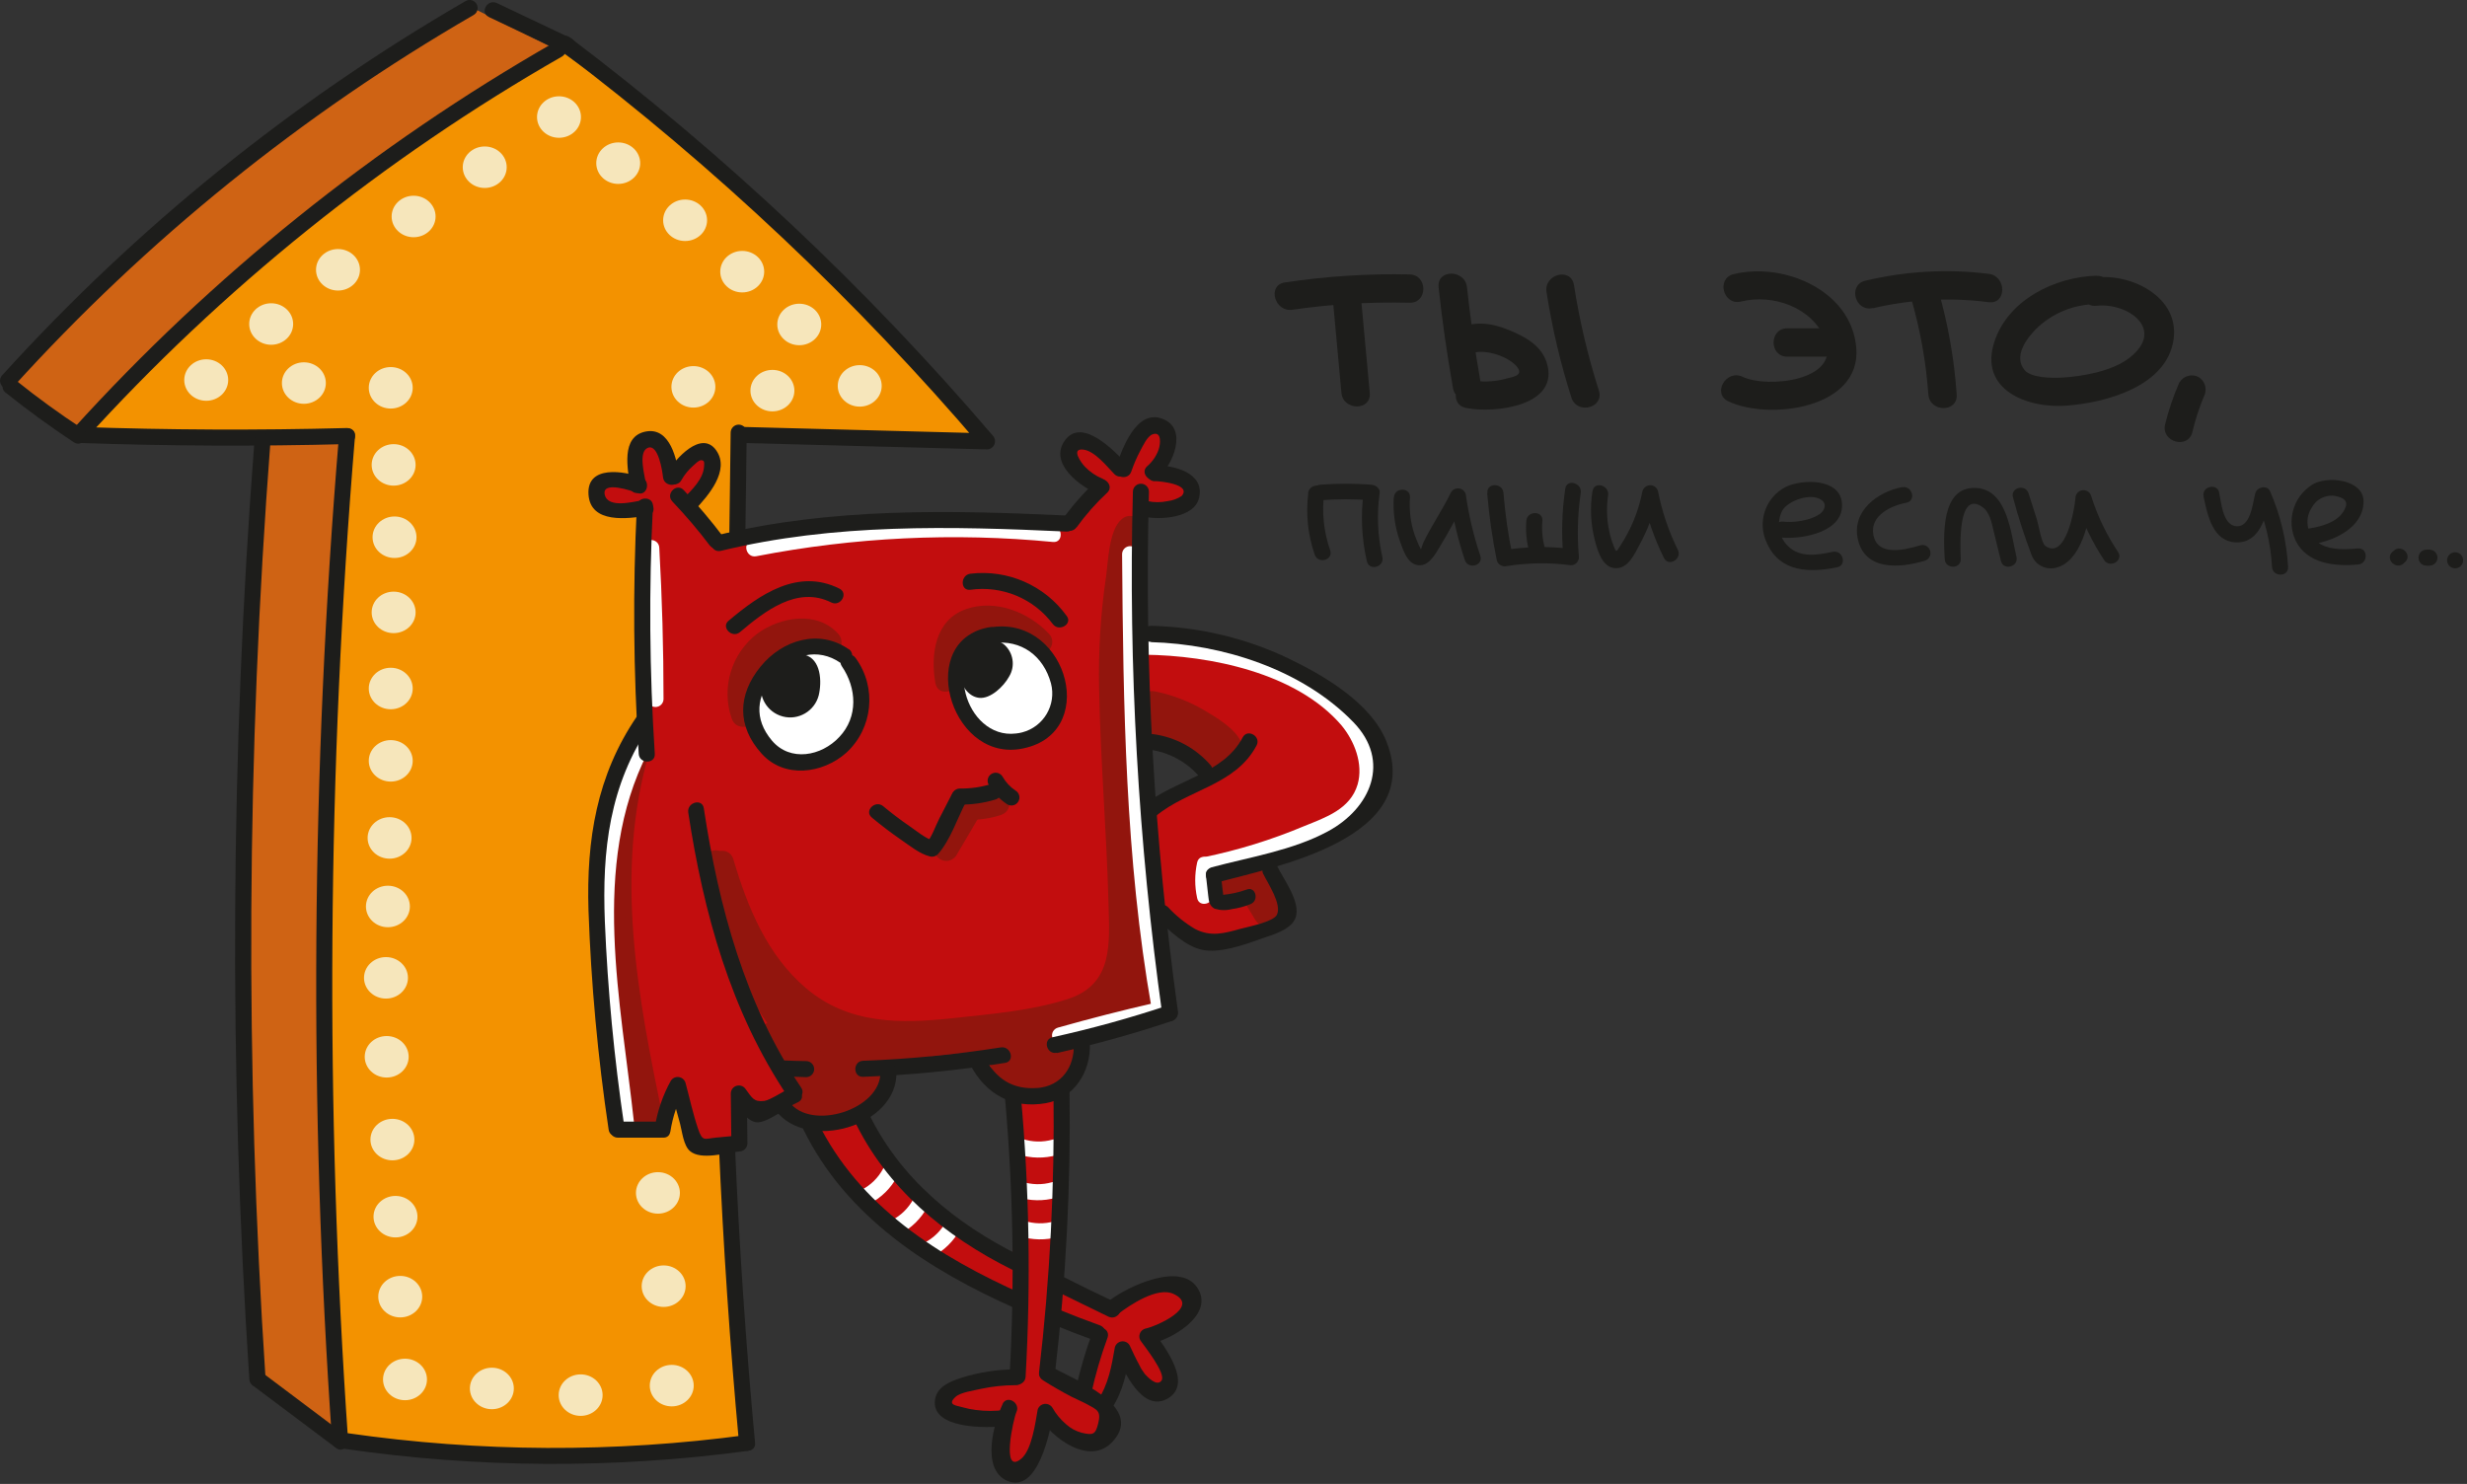 <?xml version="1.0" encoding="UTF-8"?> <svg xmlns="http://www.w3.org/2000/svg" width="384" height="231" viewBox="0 0 384 231" fill="none"><rect x="0" y="0" width="384" height="231" fill="#333333" stroke="none"/><g clip-path="url(#clip0_3061_287)"><path d="M53.15 223.59C51.4 194.93 50.64 164.13 51.38 131.44C51.88 109.34 53.02 88.18 54.64 68.03L13.45 67.7C34.52 43.72 59.58 23.57 87.53 8.14C100.51 17.28 112.88 27.28 124.53 38.07C134.78 47.56 144.47 57.66 153.53 68.29L115.67 67.7C115.48 72.93 115.28 78.17 115.08 83.4C112.65 115.54 112.16 147.79 113.6 179.99C114.29 195.5 115.41 210.42 116.86 224.73C95.69 227.56 74.21 227.16 53.15 223.55V223.59Z" fill="#F39200"></path><path d="M87.53 8.18C59.4 23.32 34.29 43.49 13.45 67.7L1.53 58.99C22.32 36.21 46.38 16.64 72.93 0.92L87.53 8.18Z" fill="#CF6314"></path><path d="M53.15 223.59L40.04 214C38.27 188.58 37.4 161 37.97 131.63C38.4 109.31 39.62 88.13 41.38 68.22L54.64 68.03C51.75 95.27 50.24 122.64 50.12 150.03C50 176.4 51.19 201.02 53.15 223.59Z" fill="#CF6314"></path><path d="M32.1 62.39C33.989 62.39 35.52 60.944 35.52 59.16C35.52 57.376 33.989 55.93 32.1 55.93C30.211 55.93 28.68 57.376 28.68 59.16C28.68 60.944 30.211 62.39 32.1 62.39Z" fill="#F6E6BB"></path><path d="M42.21 53.67C44.099 53.67 45.63 52.224 45.63 50.44C45.63 48.656 44.099 47.21 42.21 47.21C40.321 47.21 38.79 48.656 38.79 50.44C38.79 52.224 40.321 53.67 42.21 53.67Z" fill="#F6E6BB"></path><path d="M52.61 45.23C54.499 45.23 56.03 43.784 56.03 42C56.03 40.216 54.499 38.77 52.61 38.77C50.721 38.77 49.19 40.216 49.19 42C49.19 43.784 50.721 45.23 52.61 45.23Z" fill="#F6E6BB"></path><path d="M64.38 36.93C66.269 36.93 67.8 35.484 67.8 33.7C67.8 31.916 66.269 30.47 64.38 30.47C62.491 30.47 60.96 31.916 60.96 33.7C60.96 35.484 62.491 36.93 64.38 36.93Z" fill="#F6E6BB"></path><path d="M47.3 62.86C49.189 62.86 50.72 61.414 50.72 59.63C50.72 57.846 49.189 56.4 47.3 56.4C45.411 56.4 43.88 57.846 43.88 59.63C43.88 61.414 45.411 62.86 47.3 62.86Z" fill="#F6E6BB"></path><path d="M60.82 63.6C62.709 63.6 64.24 62.154 64.24 60.37C64.24 58.586 62.709 57.14 60.82 57.14C58.931 57.14 57.4 58.586 57.4 60.37C57.4 62.154 58.931 63.6 60.82 63.6Z" fill="#F6E6BB"></path><path d="M61.27 75.6C63.159 75.6 64.69 74.154 64.69 72.37C64.69 70.586 63.159 69.14 61.27 69.14C59.381 69.14 57.85 70.586 57.85 72.37C57.85 74.154 59.381 75.6 61.27 75.6Z" fill="#F6E6BB"></path><path d="M61.41 86.86C63.299 86.86 64.83 85.414 64.83 83.63C64.83 81.846 63.299 80.4 61.41 80.4C59.521 80.4 57.99 81.846 57.99 83.63C57.99 85.414 59.521 86.86 61.41 86.86Z" fill="#F6E6BB"></path><path d="M61.27 98.56C63.159 98.56 64.69 97.114 64.69 95.33C64.69 93.546 63.159 92.1 61.27 92.1C59.381 92.1 57.85 93.546 57.85 95.33C57.85 97.114 59.381 98.56 61.27 98.56Z" fill="#F6E6BB"></path><path d="M60.82 110.41C62.709 110.41 64.24 108.964 64.24 107.18C64.24 105.396 62.709 103.95 60.82 103.95C58.931 103.95 57.4 105.396 57.4 107.18C57.4 108.964 58.931 110.41 60.82 110.41Z" fill="#F6E6BB"></path><path d="M60.64 133.67C62.529 133.67 64.06 132.224 64.06 130.44C64.06 128.656 62.529 127.21 60.64 127.21C58.751 127.21 57.22 128.656 57.22 130.44C57.22 132.224 58.751 133.67 60.64 133.67Z" fill="#F6E6BB"></path><path d="M60.38 144.34C62.269 144.34 63.8 142.894 63.8 141.11C63.8 139.326 62.269 137.88 60.38 137.88C58.491 137.88 56.96 139.326 56.96 141.11C56.96 142.894 58.491 144.34 60.38 144.34Z" fill="#F6E6BB"></path><path d="M60.08 155.45C61.969 155.45 63.5 154.004 63.5 152.22C63.5 150.436 61.969 148.99 60.08 148.99C58.191 148.99 56.66 150.436 56.66 152.22C56.66 154.004 58.191 155.45 60.08 155.45Z" fill="#F6E6BB"></path><path d="M60.19 167.74C62.079 167.74 63.61 166.294 63.61 164.51C63.61 162.726 62.079 161.28 60.19 161.28C58.301 161.28 56.77 162.726 56.77 164.51C56.77 166.294 58.301 167.74 60.19 167.74Z" fill="#F6E6BB"></path><path d="M61.08 180.63C62.969 180.63 64.5 179.184 64.5 177.4C64.5 175.616 62.969 174.17 61.08 174.17C59.191 174.17 57.66 175.616 57.66 177.4C57.66 179.184 59.191 180.63 61.08 180.63Z" fill="#F6E6BB"></path><path d="M61.56 192.63C63.449 192.63 64.98 191.184 64.98 189.4C64.98 187.616 63.449 186.17 61.56 186.17C59.671 186.17 58.14 187.616 58.14 189.4C58.14 191.184 59.671 192.63 61.56 192.63Z" fill="#F6E6BB"></path><path d="M62.3 205.08C64.189 205.08 65.72 203.634 65.72 201.85C65.72 200.066 64.189 198.62 62.3 198.62C60.411 198.62 58.88 200.066 58.88 201.85C58.88 203.634 60.411 205.08 62.3 205.08Z" fill="#F6E6BB"></path><path d="M63.04 217.97C64.929 217.97 66.46 216.524 66.46 214.74C66.46 212.956 64.929 211.51 63.04 211.51C61.151 211.51 59.62 212.956 59.62 214.74C59.62 216.524 61.151 217.97 63.04 217.97Z" fill="#F6E6BB"></path><path d="M76.56 219.37C78.449 219.37 79.98 217.924 79.98 216.14C79.98 214.356 78.449 212.91 76.56 212.91C74.671 212.91 73.14 214.356 73.14 216.14C73.14 217.924 74.671 219.37 76.56 219.37Z" fill="#F6E6BB"></path><path d="M90.38 220.41C92.269 220.41 93.8 218.964 93.8 217.18C93.8 215.396 92.269 213.95 90.38 213.95C88.491 213.95 86.96 215.396 86.96 217.18C86.96 218.964 88.491 220.41 90.38 220.41Z" fill="#F6E6BB"></path><path d="M104.56 218.93C106.449 218.93 107.98 217.484 107.98 215.7C107.98 213.916 106.449 212.47 104.56 212.47C102.671 212.47 101.14 213.916 101.14 215.7C101.14 217.484 102.671 218.93 104.56 218.93Z" fill="#F6E6BB"></path><path d="M103.3 203.45C105.189 203.45 106.72 202.004 106.72 200.22C106.72 198.436 105.189 196.99 103.3 196.99C101.411 196.99 99.88 198.436 99.88 200.22C99.88 202.004 101.411 203.45 103.3 203.45Z" fill="#F6E6BB"></path><path d="M102.41 188.93C104.299 188.93 105.83 187.484 105.83 185.7C105.83 183.916 104.299 182.47 102.41 182.47C100.521 182.47 98.99 183.916 98.99 185.7C98.99 187.484 100.521 188.93 102.41 188.93Z" fill="#F6E6BB"></path><path d="M60.82 121.67C62.709 121.67 64.24 120.224 64.24 118.44C64.24 116.656 62.709 115.21 60.82 115.21C58.931 115.21 57.4 116.656 57.4 118.44C57.4 120.224 58.931 121.67 60.82 121.67Z" fill="#F6E6BB"></path><path d="M120.23 64.04C122.119 64.04 123.65 62.594 123.65 60.81C123.65 59.026 122.119 57.58 120.23 57.58C118.341 57.58 116.81 59.026 116.81 60.81C116.81 62.594 118.341 64.04 120.23 64.04Z" fill="#F6E6BB"></path><path d="M107.93 63.45C109.819 63.45 111.35 62.004 111.35 60.22C111.35 58.436 109.819 56.99 107.93 56.99C106.041 56.99 104.51 58.436 104.51 60.22C104.51 62.004 106.041 63.45 107.93 63.45Z" fill="#F6E6BB"></path><path d="M115.53 45.52C117.419 45.52 118.95 44.074 118.95 42.29C118.95 40.506 117.419 39.06 115.53 39.06C113.641 39.06 112.11 40.506 112.11 42.29C112.11 44.074 113.641 45.52 115.53 45.52Z" fill="#F6E6BB"></path><path d="M124.41 53.74C126.299 53.74 127.83 52.294 127.83 50.51C127.83 48.726 126.299 47.28 124.41 47.28C122.521 47.28 120.99 48.726 120.99 50.51C120.99 52.294 122.521 53.74 124.41 53.74Z" fill="#F6E6BB"></path><path d="M133.82 63.3C135.709 63.3 137.24 61.854 137.24 60.07C137.24 58.286 135.709 56.84 133.82 56.84C131.931 56.84 130.4 58.286 130.4 60.07C130.4 61.854 131.931 63.3 133.82 63.3Z" fill="#F6E6BB"></path><path d="M75.45 29.26C77.339 29.26 78.87 27.814 78.87 26.03C78.87 24.246 77.339 22.8 75.45 22.8C73.561 22.8 72.03 24.246 72.03 26.03C72.03 27.814 73.561 29.26 75.45 29.26Z" fill="#F6E6BB"></path><path d="M106.64 37.52C108.529 37.52 110.06 36.074 110.06 34.29C110.06 32.506 108.529 31.06 106.64 31.06C104.751 31.06 103.22 32.506 103.22 34.29C103.22 36.074 104.751 37.52 106.64 37.52Z" fill="#F6E6BB"></path><path d="M87.01 21.45C88.899 21.45 90.43 20.004 90.43 18.22C90.43 16.436 88.899 14.99 87.01 14.99C85.121 14.99 83.59 16.436 83.59 18.22C83.59 20.004 85.121 21.45 87.01 21.45Z" fill="#F6E6BB"></path><path d="M96.23 28.63C98.119 28.63 99.65 27.184 99.65 25.4C99.65 23.616 98.119 22.17 96.23 22.17C94.341 22.17 92.81 23.616 92.81 25.4C92.81 27.184 94.341 28.63 96.23 28.63Z" fill="#F6E6BB"></path><path d="M212.98 113.93C211.59 111.29 209.36 109.18 206.65 107.93C201.14 103.72 194.7 100.9 187.87 99.7C184.39 99.11 180.84 98.96 177.32 99.25L177.43 79.14C179.08 79.44 180.78 79.31 182.37 78.75C183.37 78.41 184.94 77.83 185.04 76.81C185.14 75.79 183.52 74.81 182.87 74.42C181.77 73.8 180.52 73.47 179.26 73.47C179.44 73.29 182.1 70.58 181.32 68.2C181.14 67.52 180.7 66.93 180.09 66.58C179.52 66.36 178.89 66.36 178.32 66.58C175.77 67.29 174.54 72.72 174.48 72.97C173.06 71.54 171.43 70.34 169.65 69.41C167.25 68.17 166.65 68.53 166.54 68.63C165.65 69.31 166.42 71.63 166.48 71.75C167.24 73.57 168.71 75.01 170.54 75.75L165.54 81.63C153.56 80.65 141.51 80.69 129.54 81.75C123.11 82.31 117.06 83.14 111.43 84.13L107.04 77.86C107.64 77.42 110.34 75.39 110.26 72.8C110.33 72.05 110.04 71.31 109.48 70.8C108.92 70.53 108.28 70.51 107.71 70.75C106.18 71.33 104.95 72.51 104.32 74.02C104.26 72.4 103.75 70.83 102.87 69.47C102.43 68.8 102.01 68.18 101.32 68.08C100.18 67.9 99.05 69.23 98.59 70.19C97.47 72.53 99.13 75.12 99.32 75.41C97.07 73.68 94.53 73.67 93.43 74.86C92.81 75.58 92.6 76.56 92.87 77.47C93.46 79.41 96.15 79.71 96.54 79.75C98 79.84 99.43 79.36 100.54 78.41C100.37 89.74 100.2 101.1 100.02 112.49C98.73 114.2 97.62 116.04 96.69 117.97C95.75 119.9 94.38 123.25 93.43 129.97C92.69 135.21 92.71 138.97 92.76 145.67C92.65 150.2 92.87 154.73 93.43 159.23C94.07 163.73 94.63 164.37 94.54 167.3C94.45 169.22 94.65 171.14 95.13 173C95.25 173.91 95.64 174.76 96.24 175.45C97.95 177.04 101.57 176.57 102.84 174.86C103.2 174.1 103.5 173.3 103.72 172.49C104.44 170.59 104.81 169.65 105.13 169.67C105.45 169.69 105.58 171 106.13 173.3C106.68 175.6 107.01 176.74 107.68 177.45C109.45 179.3 113.68 179.3 114.94 177.52C116.36 175.57 114.1 171.74 114.87 171.37C115.32 171.16 116 172.56 117.46 172.86C118.77 172.98 120.07 172.52 121.02 171.6L125.91 175C127.85 179.14 130.37 182.98 133.39 186.41C137.68 191.08 142.73 194.97 148.34 197.93C151.55 199.77 154.89 201.36 158.34 202.7C157.87 205.44 157.79 208.24 158.11 211C158.26 212.13 158.45 213 157.89 213.74C157.06 214.8 155.51 214.19 151.74 214.74C148.46 215.25 147.67 216.03 147.3 216.59C146.92 217.21 146.73 217.93 146.78 218.66C148.54 220.74 151.32 221.66 153.97 221.03C155.06 220.69 156.03 220.05 156.78 219.18C154.52 223.18 154.23 226.74 155.78 228C156.59 228.59 157.64 228.76 158.6 228.44C159.89 228.01 160.46 226.72 161.12 225.18C161.88 223.37 162.31 221.44 162.38 219.48C163.99 222.82 166.7 224.75 168.82 224.37C169.75 224.17 170.6 223.71 171.27 223.03C171.88 222.4 172.26 221.58 172.34 220.7C172.34 219.7 171.83 219.48 171.74 218.55C171.62 217.28 172.47 216.42 173.08 215.44C174.06 213.76 174.53 211.82 174.41 209.88C174.53 210.36 175.93 215.75 179.15 216.25C179.28 216.25 181.02 216.52 181.67 215.59C182.06 215.03 181.92 214.26 181.45 212.99C180.69 211.02 179.64 209.17 178.34 207.51C182.72 207.16 185.49 204.89 185.45 202.96C185.27 201.77 184.52 200.73 183.45 200.18C181.79 199.23 179.98 199.77 178.23 200.29C176.25 200.89 174.43 201.91 172.89 203.29L164.78 199.29C164.65 197.21 164.53 195.1 164.45 192.96C164.11 184.73 164.19 176.86 164.56 169.4L168 164.85C168.11 163.74 168.23 162.62 168.34 161.51L181.67 157.29C181.11 151.96 180.55 146.62 180 141.29C181.57 143.29 184.8 146.69 188.78 146.62C190.72 146.62 190.66 145.76 195.45 144.85C197.31 144.49 198.64 144.36 199.34 143.29C199.69 142.75 199.84 142.04 199.56 140.29C199.19 138.07 198.44 135.93 197.34 133.96C201.63 133.22 205.67 131.41 209.09 128.7C211.3 126.93 213.39 125.19 214.21 122.14C214.84 119.35 214.4 116.42 212.98 113.93ZM157.65 195.93C151.88 193.31 146.61 189.7 142.09 185.26C139.75 182.82 137.66 180.13 135.87 177.26C135.1 175.97 134.39 174.63 133.76 173.26C136.17 171.59 137.81 169.03 138.32 166.15L151.76 164.7C152.34 165.91 153.08 167.03 153.98 168.03C154.88 169.03 155.93 169.89 157.09 170.58C157.28 173.48 157.43 176.44 157.54 179.47C157.74 185.18 157.76 190.7 157.65 195.93ZM170.48 207.48L168.15 216.48L162.71 213.59C163.13 210.77 163.56 207.96 163.98 205.14L170.48 207.48ZM183.21 123.04C181.56 124.04 180.05 125.04 178.69 126.04C178.34 122.63 178 119.23 177.69 115.82C181.48 116.31 185.03 117.97 187.84 120.56C186.34 121.25 184.8 122.08 183.21 123.04Z" fill="#C20D0E"></path><path d="M124.69 100.82C126.76 100.29 128.97 100.65 130.76 101.82C132.42 103.18 133.46 105.16 133.65 107.3C133.84 108.4 134.54 112.37 131.8 115.6C131.64 115.79 128.08 119.84 123.28 118.6C120.72 117.85 118.64 115.97 117.65 113.49C116.04 109.37 118.39 105.64 119.21 104.49C120.52 102.63 122.47 101.32 124.69 100.82Z" fill="white"></path><path d="M153.65 99.52C155.2 99.19 156.82 99.25 158.34 99.7C160.57 100.23 162.51 101.61 163.74 103.55C164.84 105.35 165.2 107.5 164.74 109.55C164.02 113.42 160.29 115.97 156.42 115.25C155.29 115.04 154.23 114.56 153.33 113.85C149.05 110.85 147.86 103.66 150.51 101.03C151.41 100.26 152.49 99.74 153.65 99.52Z" fill="white"></path><path d="M109.52 134.7C113.58 149.08 121.46 162.09 132.34 172.34C134.09 174 136.75 171.34 134.99 169.69C124.56 159.9 117 147.46 113.11 133.69C112.45 131.37 108.83 132.36 109.49 134.69H109.52V134.7Z" fill="#92150D"></path><path d="M113.22 148.62C117.6 157.72 123.71 165.87 131.22 172.62L132.55 169.42C127.96 168.89 124.04 163.64 121.82 160.06L118.88 162.33C121.79 165.23 124.14 169.52 126.03 173.18L127.65 170.35C126.58 170.22 125.5 170.1 124.42 170.02C123.38 170.02 122.54 170.87 122.55 171.91C122.55 172.24 122.64 172.56 122.8 172.84C124.71 175.48 128.66 174.94 131.6 175.04C134.01 175.13 134.01 171.38 131.6 171.29C131.15 171.29 126.36 171.39 126.04 170.94L124.34 173.7C125.42 173.78 126.5 173.9 127.57 174.03C129.08 174.21 129.77 172.34 129.19 171.21C127.13 167.21 124.65 162.8 121.45 159.61C119.96 158.13 117.37 160.04 118.51 161.88C121.62 166.88 126.24 172.39 132.51 173.1C134.13 173.29 134.97 170.93 133.83 169.9C126.58 163.37 120.68 155.49 116.45 146.7C115.4 144.53 112.17 146.43 113.22 148.59V148.62Z" fill="#92150D"></path><path d="M125.74 169.52C127.51 169.8 129.3 170.16 131.09 170.33C132.88 170.5 134.42 169.79 136.09 169.93L134.47 167.11C134.27 167.66 133.92 168.14 133.47 168.51C131.56 169.94 133.47 173.19 135.36 171.74C136.37 171.05 137.18 170.11 137.71 169.01C138.22 168.09 137.88 166.92 136.96 166.42C136.69 166.27 136.4 166.19 136.09 166.18C134.58 166.05 133.21 166.7 131.72 166.64C130.04 166.49 128.37 166.25 126.72 165.91C124.36 165.54 123.34 169.16 125.72 169.52H125.74Z" fill="#92150D"></path><path d="M148.84 133.19L152.84 126.4C153.32 125.48 152.97 124.34 152.05 123.86C151.19 123.41 150.13 123.68 149.6 124.5L145.6 131.3C145.14 132.23 145.52 133.36 146.45 133.82C147.29 134.24 148.31 133.97 148.84 133.19Z" fill="#92150D"></path><path d="M150.34 127.58C152.2 127.7 154.07 127.45 155.84 126.85C158.11 126.08 157.14 122.45 154.84 123.23C153.4 123.73 151.87 123.94 150.34 123.83C147.93 123.69 147.94 127.44 150.34 127.58Z" fill="#92150D"></path><path d="M117.5 110.86C116.35 107.78 117.16 104.32 119.55 102.07C121.64 100.19 125.68 98.92 127.81 101.34L129.64 98.21C123.52 97.33 117.1 98.73 114.64 105.01C113.76 107.25 117.38 108.23 118.26 106.01C119.89 101.86 124.81 101.27 128.66 101.83C129.68 102.07 130.7 101.44 130.94 100.42C131.08 99.8 130.91 99.16 130.49 98.69C127.26 95.04 121.49 95.99 117.89 98.63C113.84 101.71 112.23 107.04 113.89 111.85C114.64 114.14 118.26 113.16 117.51 110.85L117.5 110.86Z" fill="#92150D"></path><path d="M149.21 105.32C148.63 101.94 149.33 98.15 153.46 98.05C156.2 98.06 158.81 99.25 160.62 101.31C162.28 103.06 164.93 100.41 163.27 98.65C160.09 95.29 154.94 93.22 150.37 94.82C145.51 96.51 144.84 101.93 145.59 106.32C146 108.69 149.59 107.69 149.21 105.32Z" fill="#92150D"></path><path d="M178.76 111.17C180.89 111.6 182.95 112.33 184.87 113.35C186.46 114.21 189.15 115.6 189.95 117.35V115.46C189.35 116.11 188.71 116.71 188.01 117.25L190.96 117.63C188.33 113.78 184.14 111.28 179.51 110.8C178.47 110.82 177.63 111.68 177.65 112.72C177.65 113.2 177.85 113.65 178.18 114L179.4 115.13C181.17 116.76 183.83 114.13 182.05 112.48L180.83 111.35L179.51 114.55C182.82 115.02 185.79 116.82 187.72 119.55C188.27 120.45 189.44 120.73 190.33 120.18C190.45 120.11 190.56 120.02 190.66 119.93C191.58 119.16 192.43 118.31 193.18 117.37C193.52 116.79 193.52 116.06 193.18 115.48C192.23 113.41 189.35 111.68 187.44 110.56C185.06 109.17 182.46 108.17 179.76 107.62C177.41 107.12 176.4 110.73 178.76 111.23V111.17Z" fill="#92150D"></path><path d="M194.26 141.32L195.42 143.25C195.97 144.14 197.15 144.41 198.04 143.86C198.43 143.62 198.72 143.24 198.85 142.8C199.34 140.48 199.41 137.8 197.15 136.41C194.89 135.02 192.48 135.79 190.35 136.85L192.24 140.09C193.61 139.28 195.21 138.93 196.79 139.09C199.2 139.28 199.19 135.52 196.79 135.34C194.54 135.18 192.29 135.72 190.35 136.89C188.26 138.14 190.1 141.2 192.24 140.13C192.97 139.76 194.24 139.13 195.04 139.55C195.84 139.97 195.37 141.2 195.23 141.84L198.66 141.4L197.5 139.47C196.26 137.4 193.02 139.29 194.26 141.36V141.32Z" fill="#92150D"></path><path d="M110.53 134.79C114.43 148.01 122.24 161.29 137.32 162.71C144.81 163.42 153.06 162.08 160.46 160.71C165.09 159.85 170.9 159.05 173.96 155.07C177.02 151.09 176.41 145.34 176.29 140.56C176.12 134.1 175.73 127.64 175.4 121.19C175.1 115.24 174.74 109.27 174.81 103.31C174.85 98.89 175.2 94.49 175.87 90.12C176.08 88.82 176.49 84.07 177.22 83.45H174.57C173.66 82.36 174.07 83.45 173.98 84.67C173.89 85.89 173.77 87.39 173.68 88.75C173.39 93.06 173.27 97.4 173.31 101.75C173.43 111.92 174.06 122.11 174.55 132.27C174.73 136.1 174.92 139.92 175.19 143.74C175.32 145.63 175.64 147.67 175.12 149.53C174.52 151.7 172.92 152.63 172 154.47C169.14 160.22 178 156.9 179.8 156.09C182.01 155.09 180.1 151.89 177.91 152.85C177.15 153.18 175.11 153.56 174.54 154.19C173.81 155.01 174.26 156.25 175.66 155.88C176.34 155.7 177.51 153.38 177.79 152.83C179.26 150.03 179.18 147.29 178.97 144.24C178.41 136.06 178.08 127.86 177.73 119.66C177.34 110.6 176.8 101.52 177.22 92.45C177.35 89.75 179.22 83.2 177.22 80.85C176.48 80.13 175.31 80.13 174.57 80.85C172.57 82.5 172.47 87.73 172.15 89.85C171.31 95.57 170.96 101.36 171.08 107.14C171.28 118.3 172.25 129.42 172.54 140.57C172.69 146.78 173.4 153.28 166.06 155.57C160.36 157.36 154.29 157.85 148.39 158.49C140.17 159.38 132.12 159.49 125.46 153.83C119.4 148.69 116.34 141.19 114.15 133.76C113.47 131.45 109.85 132.43 110.53 134.76V134.79Z" fill="#92150D"></path><path d="M124.03 160.7C126.82 162.11 129.42 163.88 131.77 165.94L132.15 163L130.5 163.25L131 166.94C139.85 165.66 152.55 161.48 160.7 166.02L161.15 162.59C158.94 163.52 156.74 161.17 154.84 163.45C153.81 164.62 153.91 166.4 155.06 167.45C158.47 171.12 165.79 169.36 168.35 165.76C168.71 165.18 168.71 164.45 168.35 163.87C166.35 161.23 163.61 160.11 160.43 161.3C158.86 161.89 158.43 164.52 160.43 164.92C163.14 165.46 165.89 163.29 164.43 160.38C162.88 157.31 158.76 158.15 157.09 160.61C152.45 167.42 163.94 173.61 166.47 165.38C166.72 164.37 166.1 163.34 165.09 163.09C164.47 162.94 163.81 163.11 163.34 163.55L159.85 164.85C157.45 164.6 157.47 168.35 159.85 168.6C162.18 168.97 164.53 168.05 165.99 166.2L162.86 164.38L161.44 161.3V164.92L164.26 164.87L161.21 165.49C160.75 165.49 156.38 164.86 158.65 166.26C159.77 166.76 161.06 166.73 162.16 166.18C163.54 165.6 164.16 163.61 162.61 162.75C153.02 157.42 140.21 161.82 130.01 163.29C127.83 163.61 128.51 166.88 130.51 166.97C131.74 167.12 132.99 166.86 134.05 166.21C134.95 165.68 135.24 164.52 134.71 163.62C134.63 163.49 134.54 163.37 134.43 163.26C131.85 160.97 129 159.01 125.94 157.43C123.79 156.33 121.94 159.56 124.04 160.67V160.7H124.03Z" fill="#92150D"></path><path d="M132.78 163.87C132.78 163.87 133.38 163.93 133.06 163.87C133.29 163.87 133.51 163.95 133.74 164C134.15 164.09 134.56 164.21 134.96 164.35C135.96 164.62 136.99 164.04 137.27 163.04C137.52 162.04 136.94 161.03 135.96 160.73C134.93 160.39 133.86 160.17 132.78 160.1C131.75 160.11 130.91 160.95 130.9 161.98C130.93 163.01 131.75 163.83 132.78 163.85V163.87Z" fill="#92150D"></path><path d="M164.65 162.21C166.81 161.48 168.97 160.71 171.15 160.02C173.55 159.25 176 159.19 178.42 158.6C181.98 157.72 180.92 152.87 181.01 150.05C180.98 149.01 180.11 148.19 179.07 148.22C178.44 148.24 177.86 148.57 177.52 149.1L173.88 155.88C173.37 156.79 173.7 157.94 174.62 158.45C175.04 158.68 175.53 158.75 175.99 158.63C177.29 158.25 178.6 157.9 179.92 157.63C182.26 157.07 181.27 153.46 178.92 154.01C177.6 154.33 176.3 154.67 175 155.01L177.11 157.76L180.76 150.99L177.26 149.99C177.2 151.84 177.45 154.12 176.99 155.93L178.34 154.7C176.18 155.61 173.44 155.44 171.16 156.11C168.64 156.86 166.16 157.78 163.69 158.62C161.42 159.39 162.39 163.01 164.69 162.23L164.65 162.21Z" fill="#92150D"></path><path d="M103.2 174.09C99.29 155.21 95.52 135.81 101.13 116.86C101.82 114.54 98.2 113.55 97.52 115.86C91.72 135.44 95.52 155.57 99.58 175.09C100.07 177.45 103.69 176.45 103.2 174.09Z" fill="#92150D"></path><path d="M100.07 173.58C97.56 155.9 95.24 137.84 100.14 120.35C100.79 118.02 97.14 117.03 96.52 119.35C91.43 137.51 93.85 156.22 96.45 174.58C96.79 176.96 100.4 175.94 100.07 173.58Z" fill="#92150D"></path><path d="M98.69 174.82C96.69 156.09 91.83 134.76 100.83 117.13C101.56 115.7 99.4 114.43 98.67 115.87C89.4 134.03 94.11 155.51 96.19 174.87C96.36 176.45 98.86 176.47 98.69 174.87V174.82Z" fill="white"></path><path d="M103.28 108.81C103.28 100.95 103.06 93.1 102.62 85.26C102.53 83.66 100.03 83.65 100.12 85.26C100.53 93.11 100.75 100.96 100.78 108.81C100.78 109.5 101.34 110.06 102.03 110.06C102.72 110.06 103.28 109.5 103.28 108.81Z" fill="white"></path><path d="M117.72 86.59C132.93 83.63 148.49 82.88 163.91 84.37C165.51 84.52 165.5 82.02 163.91 81.87C148.26 80.38 132.48 81.15 117.06 84.18C115.48 84.49 116.15 86.9 117.72 86.59Z" fill="white"></path><path d="M174.66 86.3C174.84 109.93 175.15 133.6 179.25 156.94C179.53 158.52 181.94 157.85 181.66 156.27C177.6 133.16 177.34 109.7 177.16 86.27C177.16 85.58 176.6 85.02 175.91 85.02C175.22 85.02 174.66 85.58 174.66 86.27V86.3Z" fill="white"></path><path d="M165.34 162.38C170.34 160.97 175.37 159.68 180.43 158.52C182 158.16 181.34 155.75 179.77 156.11C174.7 157.27 169.66 158.56 164.67 159.97C164 160.16 163.61 160.84 163.8 161.51C163.99 162.18 164.67 162.57 165.34 162.38Z" fill="white"></path><path d="M178.15 101.92C188.31 102.03 201.81 104.73 208.81 112.92C210.81 115.32 212.24 118.92 211.32 122.11C210.19 125.96 206.32 127.26 202.98 128.61C197.94 130.73 192.7 132.35 187.34 133.45C185.76 133.75 186.43 136.16 188 135.86C192.17 135.03 196.26 133.85 200.23 132.33C203.38 131.15 207.23 130.08 210.01 128.03C214.01 125.03 215.01 119.93 213.2 115.41C208.41 103.19 189.51 99.54 178.13 99.41C177.44 99.41 176.88 99.97 176.88 100.66C176.88 101.35 177.44 101.91 178.13 101.91H178.15V101.92Z" fill="white"></path><path d="M186.34 134.27C185.94 136.09 185.94 137.98 186.34 139.8C186.66 141.38 189.07 140.71 188.75 139.14C188.45 137.75 188.45 136.32 188.75 134.93C189.09 133.37 186.68 132.7 186.34 134.27Z" fill="white"></path><path d="M135.34 187.4C137.17 186.45 138.67 184.98 139.64 183.16C140.4 181.74 138.25 180.48 137.48 181.89C136.72 183.33 135.53 184.51 134.07 185.24C132.65 185.98 133.91 188.14 135.34 187.4Z" fill="white"></path><path d="M140.02 192.14C141.85 191.19 143.36 189.72 144.34 187.9C145.1 186.48 142.94 185.22 142.18 186.64C141.41 188.08 140.22 189.24 138.77 189.98C137.34 190.73 138.61 192.88 140.03 192.14H140.02Z" fill="white"></path><path d="M145.13 195.63C146.96 194.68 148.46 193.2 149.44 191.38C150.2 189.96 148.05 188.7 147.28 190.12C146.51 191.56 145.32 192.73 143.87 193.47C142.44 194.21 143.71 196.36 145.13 195.63Z" fill="white"></path><path d="M158.47 179.7C160.44 180.33 162.55 180.37 164.54 179.8C165.2 179.6 165.57 178.9 165.37 178.24C165.18 177.61 164.53 177.24 163.88 177.39C162.32 177.84 160.67 177.8 159.13 177.29C157.59 176.8 156.94 179.22 158.47 179.7Z" fill="white"></path><path d="M158.34 186.34C160.31 186.97 162.43 187.01 164.42 186.44C165.08 186.24 165.45 185.54 165.25 184.88C165.06 184.25 164.41 183.88 163.76 184.03C162.2 184.48 160.55 184.44 159.01 183.93C157.47 183.44 156.81 185.86 158.34 186.34Z" fill="white"></path><path d="M158.69 192.43C160.66 193.06 162.78 193.1 164.77 192.53C165.43 192.33 165.8 191.63 165.6 190.97C165.41 190.34 164.76 189.97 164.11 190.12C162.55 190.57 160.9 190.53 159.36 190.02C157.82 189.53 157.16 191.94 158.69 192.43Z" fill="white"></path><path d="M52.76 67.88C48.43 119.93 48.07 172.24 51.69 224.34C51.8 225.94 54.3 225.95 54.19 224.34C50.57 172.24 50.93 119.93 55.26 67.88C55.4 66.27 52.9 66.28 52.76 67.88Z" fill="#1D1D1B"></path><path d="M53.41 225.51C74.25 228.55 95.41 228.67 116.28 225.88C117.85 225.67 117.87 223.17 116.28 223.38C95.63 226.17 74.69 226.07 54.07 223.1C52.5 222.87 51.82 225.28 53.41 225.51Z" fill="#1D1D1B"></path><path d="M116.02 83.35L116.23 67.35C116.23 66.66 115.67 66.1 114.98 66.1C114.29 66.1 113.73 66.66 113.73 67.35L113.52 83.35C113.52 84.04 114.08 84.6 114.77 84.6C115.46 84.6 116.02 84.04 116.02 83.35Z" fill="#1D1D1B"></path><path d="M54.01 66.63C40.08 67 26.15 66.94 12.22 66.45L13.1 68.59C34.59 44.87 59.69 24.69 87.48 8.8C88.08 8.45 88.28 7.69 87.93 7.09C87.58 6.49 86.82 6.29 86.22 6.64C58.25 22.63 32.97 42.94 11.34 66.82C10.86 67.32 10.88 68.12 11.38 68.6C11.61 68.82 11.91 68.94 12.22 68.95C26.15 69.44 40.08 69.5 54.01 69.13C54.7 69.13 55.26 68.57 55.26 67.88C55.26 67.19 54.7 66.63 54.01 66.63Z" fill="#1D1D1B"></path><path d="M87.42 7.94C111.37 26.06 133.28 46.74 152.77 69.59L153.65 67.46L115.65 66.46C114.96 66.46 114.4 67.02 114.4 67.71C114.4 68.4 114.96 68.96 115.65 68.96L153.65 69.96C154.35 69.94 154.9 69.36 154.88 68.66C154.88 68.35 154.75 68.05 154.54 67.82C134.89 44.83 112.81 24.05 88.68 5.82C87.4 4.82 86.15 7.02 87.42 7.98V7.94Z" fill="#1D1D1B"></path><path d="M53.57 223.26L40.69 213.58C39.41 212.58 38.16 214.79 39.43 215.74L52.34 225.42C53.63 226.42 54.87 224.22 53.6 223.26H53.57Z" fill="#1D1D1B"></path><path d="M41.34 214.7C38.13 166.08 38.38 117.29 42.1 68.7C42.22 67.09 39.72 67.1 39.6 68.7C35.87 117.29 35.61 166.08 38.81 214.7C38.92 216.3 41.42 216.31 41.31 214.7H41.34Z" fill="#1D1D1B"></path><path d="M12.77 66.7C9.27 64.4 5.87 61.94 2.6 59.31C1.35 58.31 -0.4 60.07 0.83 61.08C4.27 63.84 7.83 66.43 11.51 68.86C12.86 69.75 14.11 67.58 12.77 66.7Z" fill="#1D1D1B"></path><path d="M2.09 60.19C22.83 37.31 47 17.79 73.73 2.33C74.33 1.98 74.53 1.22 74.18 0.62C73.83 0.02 73.07 -0.18 72.47 0.17C45.56 15.74 21.23 35.39 0.34 58.42C-0.74 59.61 1.02 61.42 2.11 60.19H2.09Z" fill="#1D1D1B"></path><path d="M76.05 2.63L87.61 8.11C89.05 8.79 90.32 6.64 88.87 5.95L77.34 0.48C75.89 -0.21 74.62 1.95 76.08 2.63H76.05Z" fill="#1D1D1B"></path><path d="M112.21 85.75C129.86 81.46 147.98 81.91 165.99 82.75C167.6 82.83 167.6 80.33 165.99 80.25C147.75 79.4 129.42 79 111.55 83.34C109.98 83.72 110.65 86.13 112.21 85.75Z" fill="#1D1D1B"></path><path d="M112.61 83.62C110.68 81.06 108.62 78.62 106.42 76.29C105.31 75.12 103.54 76.89 104.65 78.06C106.71 80.22 108.65 82.5 110.45 84.88C111.45 86.15 113.58 84.88 112.61 83.62Z" fill="#1D1D1B"></path><path d="M99.13 78.81C98.49 91.65 98.59 104.52 99.42 117.35C99.52 118.95 102.02 118.96 101.92 117.35C101.09 104.52 100.99 91.65 101.63 78.81C101.71 77.2 99.21 77.21 99.13 78.81Z" fill="#1D1D1B"></path><path d="M176.34 76.55C175.62 103.81 177.16 131.09 180.94 158.1C181.16 159.69 183.57 159.02 183.35 157.44C179.62 130.65 178.11 103.59 178.84 76.55C178.84 75.86 178.28 75.3 177.59 75.3C176.9 75.3 176.34 75.86 176.34 76.55Z" fill="#1D1D1B"></path><path d="M167.59 82.08C168.99 80.14 170.58 78.33 172.34 76.7C173.52 75.6 171.75 73.84 170.57 74.94C168.66 76.73 166.92 78.71 165.39 80.84C164.45 82.14 166.61 83.39 167.55 82.1L167.59 82.08Z" fill="#1D1D1B"></path><path d="M99.15 111.5C92.87 120.69 91.27 130.75 91.6 141.69C92 153.13 93.05 164.54 94.74 175.86C94.97 177.44 97.38 176.77 97.15 175.19C95.6 164.68 94.59 154.1 94.15 143.49C93.71 132.33 94.84 122.21 101.28 112.76C102.19 111.43 100.03 110.17 99.13 111.5H99.15Z" fill="#1D1D1B"></path><path d="M96.16 177.1H102.81C103.5 177.1 104.06 176.54 104.06 175.85C104.06 175.16 103.5 174.6 102.81 174.6H96.16C95.47 174.6 94.91 175.16 94.91 175.85C94.91 176.54 95.47 177.1 96.16 177.1Z" fill="#1D1D1B"></path><path d="M104.34 176.19C104.7 173.85 105.46 171.59 106.58 169.51L104.29 169.21L105.86 174.94C106.17 176.1 106.38 178.31 107.39 179.18C109.11 180.67 113.06 179.44 115.1 179.25C115.78 179.23 116.33 178.68 116.34 178L116.25 170.2L113.92 170.83C114.81 171.99 115.97 174.37 117.61 174.69C119.25 175.01 122.53 172.3 124.13 171.62C125.73 170.94 124.33 168.83 122.87 169.46C121.98 169.84 119.87 171.26 118.97 171.38C117.28 171.59 117.05 170.84 116.08 169.57C115.71 168.98 114.94 168.8 114.34 169.16C113.98 169.38 113.76 169.77 113.75 170.2L113.84 178L115.09 176.75L111.46 177.09C109.65 177.26 109.36 177.8 108.65 175.7C107.86 173.38 107.34 170.92 106.7 168.55C106.49 167.88 105.78 167.5 105.11 167.71C104.82 167.8 104.57 167.99 104.41 168.25C103.16 170.51 102.32 172.98 101.92 175.53C101.66 177.1 104.07 177.78 104.33 176.19H104.34Z" fill="#1D1D1B"></path><path d="M124.71 169.32C115.97 156.32 111.88 141.18 109.55 125.81C109.3 124.23 106.9 124.9 107.13 126.48C109.5 142.05 113.7 157.38 122.55 170.59C123.44 171.92 125.61 170.67 124.71 169.32Z" fill="#1D1D1B"></path><path d="M164.5 163.93C170.56 162.57 176.54 160.91 182.43 158.93C183.95 158.42 183.3 156.01 181.77 156.52C175.88 158.48 169.89 160.13 163.83 161.47C162.26 161.81 162.93 164.22 164.5 163.88V163.93Z" fill="#1D1D1B"></path><path d="M134.34 167.63C141.75 167.35 149.13 166.63 156.45 165.46C158.03 165.21 157.36 162.8 155.78 163.05C148.68 164.17 141.52 164.87 134.34 165.13C132.74 165.19 132.73 167.69 134.34 167.63Z" fill="#1D1D1B"></path><path d="M122.06 167.58C123.2 167.58 124.34 167.66 125.48 167.68C126.17 167.68 126.73 167.12 126.73 166.43C126.73 165.74 126.17 165.18 125.48 165.18C124.34 165.18 123.2 165.12 122.06 165.08C120.45 165.01 120.46 167.51 122.06 167.58Z" fill="#1D1D1B"></path><path d="M179.14 99.96C190.31 100.27 202.7 104.21 210.67 112.43C216.55 118.5 213.36 125.84 206.67 129.43C201.24 132.37 194.5 133.43 188.6 135.01C187.94 135.21 187.57 135.91 187.77 136.57C187.96 137.2 188.61 137.57 189.26 137.42C198.52 134.92 221.8 130.52 215.8 115.42C213.39 109.37 205.92 105.07 200.4 102.42C193.75 99.28 186.51 97.58 179.15 97.42C178.46 97.42 177.9 97.98 177.9 98.67C177.9 99.36 178.46 99.92 179.15 99.92V99.96H179.14Z" fill="#1D1D1B"></path><path d="M187.7 136.18C187.83 137.28 187.94 138.37 188.07 139.46C188.16 140.26 188.24 141.04 189.07 141.46C189.94 141.72 190.86 141.75 191.74 141.52C192.74 141.38 193.72 141.12 194.66 140.74C196.04 140.18 195.44 137.92 194.04 138.48C192.83 138.92 191.57 139.19 190.29 139.31H189.91L190.41 139.51C190.4 139.17 190.36 138.84 190.3 138.51L190.05 136.25C189.88 134.78 187.55 134.76 187.71 136.25V136.18H187.7Z" fill="#1D1D1B"></path><path d="M196.67 136.11C197.36 137.56 199.54 140.72 198.76 142.4C198.25 143.5 194.26 144.27 193.01 144.61C190.55 145.29 188.49 145.88 186.01 144.61C184.45 143.69 183.04 142.55 181.81 141.22C180.65 140.1 178.87 141.87 180.04 142.98C181.94 144.8 184.5 147.33 187.18 147.87C189.86 148.41 193.54 147.13 196.11 146.2C197.84 145.58 200.87 144.84 201.62 142.96C202.62 140.54 199.75 136.83 198.79 134.81C198.09 133.36 195.94 134.63 196.63 136.08L196.67 136.11Z" fill="#1D1D1B"></path><path d="M179.9 127.05C184.9 122.88 192.3 122.27 195.59 116.05C196.34 114.63 194.18 113.37 193.43 114.79C190.43 120.55 182.87 121.38 178.13 125.3C176.89 126.3 178.67 128.08 179.9 127.07V127.05Z" fill="#1D1D1B"></path><path d="M178.9 116.7C181.91 117.09 184.67 118.57 186.65 120.86C187.72 122.08 189.48 120.3 188.42 119.1C186.14 116.48 183 114.77 179.56 114.29C177.99 114.07 177.31 116.48 178.9 116.7Z" fill="#1D1D1B"></path><path d="M100.13 77.85C98.68 78.08 94.62 79.22 94.13 77C93.64 74.78 98.39 76.42 99.21 76.74C100.71 77.32 101.36 74.91 99.88 74.33C97.2 73.33 91.31 72.33 91.6 76.96C91.89 81.59 97.74 80.76 100.82 80.26C102.41 80.01 101.74 77.6 100.16 77.85H100.13Z" fill="#1D1D1B"></path><path d="M100.52 75.18C100.35 73.99 99.27 70.29 100.87 69.7C102.47 69.11 103.1 73.34 103.2 74.28C103.35 75.87 105.86 75.88 105.7 74.28C105.43 71.61 104.31 66.47 100.55 67.17C96.55 67.91 97.72 73.08 98.11 75.84C98.34 77.43 100.75 76.75 100.52 75.18Z" fill="#1D1D1B"></path><path d="M106.05 74.76C106.54 73.9 107.17 73.12 107.92 72.47C108.18 72.25 108.73 71.66 109.11 71.64C109.68 71.64 109.63 71.99 109.59 72.64C109.46 74.58 107.7 76.25 106.44 77.55C105.18 78.85 107.09 80.48 108.21 79.32C110.21 77.19 113.67 73.25 111.49 70.12C109.19 66.83 105.1 71.47 103.89 73.52C103.54 74.12 103.74 74.88 104.34 75.23C104.94 75.58 105.7 75.38 106.05 74.78V74.76Z" fill="#1D1D1B"></path><path d="M171.6 74.52C170.57 74.09 169.64 73.45 168.87 72.65C168.3 72.05 166.63 69.76 168.62 69.99C170.4 70.2 172.29 72.6 173.44 73.79C174.59 74.98 176.32 73.18 175.21 72.02C173.32 70.08 168.39 64.95 165.77 68.54C163.15 72.13 168.19 75.77 170.94 76.93C172.42 77.55 173.07 75.13 171.6 74.52Z" fill="#1D1D1B"></path><path d="M176.09 73.41C176.47 72.29 176.94 71.2 177.5 70.15C177.89 69.43 178.57 67.89 179.43 67.6C180.88 67.11 180.62 69.18 180.35 69.98C179.99 70.99 179.37 71.89 178.55 72.59C177.36 73.68 179.13 75.44 180.32 74.36C182.53 72.36 185.01 66.71 180.91 65.18C176.81 63.65 174.61 70.04 173.68 72.75C173.15 74.27 175.57 74.93 176.09 73.41Z" fill="#1D1D1B"></path><path d="M179.76 74.9C180.5 74.9 185.52 75.36 183.94 77.2C183.28 77.64 182.53 77.92 181.74 78.01C180.72 78.23 179.67 78.23 178.65 78.01C177.08 77.67 176.41 80.08 177.99 80.42C180.53 80.98 185.99 80.67 186.66 77.42C187.52 73.49 182.49 72.42 179.76 72.42C179.07 72.42 178.51 72.98 178.51 73.67C178.51 74.36 179.07 74.92 179.76 74.92V74.9Z" fill="#1D1D1B"></path><path d="M115.18 98.4C119.06 95.13 124.11 91.15 129.4 93.79C130.84 94.5 132.11 92.35 130.66 91.63C124.2 88.41 118.29 92.52 113.41 96.63C112.18 97.63 113.95 99.43 115.18 98.4Z" fill="#1D1D1B"></path><path d="M151.04 91.81C155.97 91.12 160.89 93.16 163.88 97.15C164.83 98.42 167 97.15 166.04 95.89C162.61 91.13 156.87 88.61 151.04 89.31C149.46 89.51 149.45 92.01 151.04 91.81Z" fill="#1D1D1B"></path><path d="M132.1 101.06C127.48 97.86 121.78 99.61 118.4 103.75C114.8 108.16 114.68 113.05 118.57 117.34C122.08 121.22 128.01 120.47 131.71 117.2C135.88 113.38 136.52 107.04 133.2 102.46C132.3 101.14 130.13 102.39 131.04 103.72C133.36 107.13 133.6 111.6 130.65 114.72C127.87 117.72 122.99 118.65 120.15 115.28C117.31 111.91 117.71 108.28 120.49 105.08C123.27 101.88 127.29 100.74 130.83 103.19C132.16 104.11 133.41 101.95 132.1 101.03V101.06Z" fill="#1D1D1B"></path><path d="M154.21 97.61C142.54 99.37 147.64 118.3 158.7 116.61C171.3 114.61 166.3 96.06 154.54 97.61C152.97 97.81 152.95 100.32 154.54 100.11C158.98 99.52 162.43 102.11 163.59 106.38C164.46 109.73 162.45 113.14 159.1 114.01C158.79 114.09 158.47 114.15 158.15 114.18C150.15 115.18 146.33 101.35 154.87 100.06C156.46 99.78 155.78 97.37 154.21 97.61Z" fill="#1D1D1B"></path><path d="M118.57 105.93C117.93 108.38 119.39 110.88 121.83 111.53C124.27 112.18 126.78 110.71 127.43 108.27C127.95 106.15 127.82 102.57 125.21 101.92C122.79 101.33 120.05 103.44 119.42 105.71C118.79 107.98 120.6 110.87 123.2 110.6C125.8 110.33 127.14 107.08 126.61 104.81C125.98 102.14 122.86 102.11 121.31 103.99C119.91 105.7 119.96 109.05 122.36 109.88C125.6 111 126.9 106.28 125.17 104.23C124.57 103.48 123.47 103.36 122.72 103.96C122.47 104.16 122.27 104.44 122.17 104.75C121.56 106.04 121.89 107.58 122.97 108.51C123.42 108.98 124.17 109 124.64 108.56C124.8 108.41 124.92 108.21 124.97 107.99C125.21 107.12 125.2 106.21 124.92 105.35C124.72 104.72 124.05 104.37 123.43 104.57C123.16 104.65 122.93 104.83 122.78 105.07C122.3 105.83 122.02 106.7 121.95 107.6C121.79 109.1 124.13 109.09 124.28 107.6C124.34 107.11 124.52 106.65 124.8 106.25L122.67 105.97C122.84 106.42 122.85 106.91 122.72 107.37L124.67 106.86C124.25 106.48 124.03 106 124.58 105.56L123.44 105.86C123.7 105.86 124.05 108.08 122.91 107.45C122.45 107.2 122.77 106.03 122.91 105.72C123.05 105.41 123.67 104.72 124.08 104.95C124.49 105.18 124.35 105.95 124.3 106.3C124.13 107.3 123.36 108.87 122.18 108C121 107.13 121.77 105.65 122.62 104.94C123.47 104.23 125 103.68 125.22 105.28C125.45 106.37 125.3 107.5 124.8 108.49C124.06 109.49 122.64 109.71 121.64 108.96C120.89 108.41 120.56 107.45 120.8 106.56C121.15 105.1 118.9 104.47 118.55 105.94H118.57V105.93Z" fill="#1D1D1B"></path><path d="M151.07 99.78C149.65 101.07 148.97 102.99 149.27 104.88C149.52 106.51 150.59 108.41 152.38 108.63C154.17 108.85 156.24 106.84 157.05 105.36C158.08 103.71 157.74 101.56 156.26 100.3C154.91 99.29 153.03 99.35 151.75 100.45C150.51 101.61 149.75 104.32 150.55 105.89C151.35 107.46 153.55 107.4 154.68 106.29C156.16 104.87 157.07 102.38 156.19 100.47C155.86 99.92 155.15 99.73 154.6 100.06C152.64 101.38 151.67 103.75 152.15 106.06C152.34 106.69 153 107.05 153.63 106.86C153.71 106.84 153.79 106.8 153.87 106.76C155.7 105.88 155.64 103.86 155.18 102.16C155 101.53 154.35 101.16 153.71 101.33C153.51 101.39 153.32 101.5 153.18 101.65C152.34 102.32 151.78 103.29 151.62 104.35C151.39 105.82 153.62 106.45 153.87 104.97C153.95 104.3 154.31 103.69 154.87 103.3L152.87 102.78C153.05 103.43 153.45 104.36 152.64 104.78L154.35 105.48C154.11 104.18 154.65 102.85 155.73 102.09L154.13 101.67C154.46 102.4 153.67 103.92 153.13 104.44C152.19 105.38 152.55 103.96 152.69 103.39C152.88 102.62 153.24 101.87 154.14 101.95C155.04 102.03 155.35 102.87 155.14 103.69C154.89 104.44 154.41 105.1 153.77 105.57C153.57 105.73 152.97 106.32 152.69 106.33C152.25 106.33 151.88 105.72 151.69 105.4C151.06 104.02 151.43 102.38 152.59 101.4C153.7 100.4 152.05 98.74 150.94 99.75L151.07 99.78Z" fill="#1D1D1B"></path><path d="M135.69 127.26C137.16 128.48 138.69 129.65 140.25 130.72C141.61 131.65 143.15 132.93 144.75 133.32C145.18 133.44 145.64 133.32 145.96 133C147.87 130.9 149.02 127.41 150.32 124.89C151.06 123.47 148.9 122.2 148.16 123.63L146.21 127.42C145.61 128.57 145.07 130.28 144.21 131.23L145.42 130.91C144.1 130.59 142.64 129.33 141.52 128.57C140.12 127.61 138.77 126.58 137.46 125.49C136.23 124.49 134.46 126.23 135.7 127.26H135.69Z" fill="#1D1D1B"></path><path d="M149.4 125.25C151.28 125.27 153.15 125.01 154.95 124.46C156.49 123.99 155.83 121.58 154.29 122.05C152.71 122.54 151.06 122.77 149.4 122.75C148.71 122.75 148.15 123.31 148.15 124C148.15 124.69 148.71 125.25 149.4 125.25Z" fill="#1D1D1B"></path><path d="M153.91 122.17C154.62 123.4 155.61 124.44 156.8 125.22C157.4 125.57 158.16 125.37 158.51 124.77C158.86 124.17 158.66 123.41 158.06 123.06C157.23 122.51 156.55 121.77 156.06 120.91C155.71 120.31 154.95 120.11 154.35 120.46C153.75 120.81 153.55 121.57 153.9 122.17H153.91Z" fill="#1D1D1B"></path><path d="M120.67 172.77C125.46 179.38 139.75 175.38 139.54 166.87C139.54 166.18 138.98 165.62 138.29 165.62C137.6 165.62 137.04 166.18 137.04 166.87C137.18 172.72 126.21 176.17 122.83 171.51C121.9 170.22 119.73 171.46 120.67 172.77Z" fill="#1D1D1B"></path><path d="M151.05 165.81C153.5 170.38 157.56 172.63 162.79 171.73C167.21 170.96 169.79 166.83 169.64 162.53C169.58 160.92 167.08 160.91 167.14 162.53C167.27 166.08 165.22 169.07 161.51 169.36C157.59 169.67 155.03 167.93 153.21 164.55C152.45 163.13 150.29 164.39 151.05 165.81Z" fill="#1D1D1B"></path><path d="M163.83 206.14C166.05 207.05 168.28 207.92 170.53 208.73C172.05 209.27 172.7 206.86 171.2 206.31C168.95 205.5 166.71 204.64 164.5 203.73C163.01 203.12 162.36 205.54 163.83 206.14Z" fill="#1D1D1B"></path><path d="M125.04 175.8C131.72 189.45 144.54 197.68 158.04 203.67C159.49 204.31 160.77 202.16 159.3 201.51C146.18 195.68 133.7 187.83 127.2 174.51C126.49 173.06 124.34 174.33 125.04 175.77V175.8Z" fill="#1D1D1B"></path><path d="M164.34 200.97C167.06 202.3 169.8 203.64 172.55 204.97C174 205.64 175.27 203.49 173.81 202.81C171.05 201.52 168.31 200.19 165.6 198.81C164.16 198.09 162.9 200.25 164.34 200.96V200.97Z" fill="#1D1D1B"></path><path d="M132.89 174.23C137.94 184.94 147.1 192.45 157.54 197.65C158.98 198.36 160.24 196.21 158.8 195.49C148.7 190.49 139.94 183.33 135.05 172.97C134.36 171.51 132.21 172.78 132.89 174.23Z" fill="#1D1D1B"></path><path d="M173.05 219.24C174.85 216.53 175.4 213.51 175.95 210.36L173.66 210.66C174.87 213.28 177.79 220.1 181.84 217.66C185.65 215.33 181.28 209.71 179.67 207.4L178.92 209.24C182.06 208.64 188.8 204.95 186.58 200.81C184.07 196.11 175.48 200.33 172.77 202.39C171.51 203.39 172.77 205.52 174.04 204.55C175.86 203.16 180.18 200.24 182.68 201.43C186.94 203.43 179.9 206.51 178.26 206.83C177.59 207.02 177.2 207.72 177.39 208.39C177.42 208.49 177.46 208.59 177.51 208.67C178.14 209.57 181.51 213.79 180.81 214.88C180.11 215.97 178.57 214.31 178.19 213.88C177.85 213.44 177.55 212.96 177.32 212.45C176.76 211.45 176.32 210.45 175.82 209.4C175.46 208.81 174.68 208.62 174.09 208.99C173.83 209.15 173.63 209.41 173.54 209.7C173.02 212.7 172.54 215.43 170.89 217.99C170 219.33 172.16 220.59 173.05 219.25V219.24Z" fill="#1D1D1B"></path><path d="M170 207.52C168.95 210.39 168.09 213.33 167.44 216.31C167.18 217.88 169.59 218.56 169.85 216.97C170.5 213.99 171.36 211.06 172.41 208.19C172.88 206.65 170.47 205.99 170 207.52Z" fill="#1D1D1B"></path><path d="M156.39 170.46C157.72 185.04 157.97 199.7 157.14 214.32C157.05 215.93 159.55 215.92 159.64 214.32C160.47 199.7 160.22 185.04 158.89 170.46C158.75 168.87 156.24 168.85 156.39 170.46Z" fill="#1D1D1B"></path><path d="M163.98 169.93C164.18 184.53 163.43 199.13 161.73 213.63C161.54 215.22 164.04 215.21 164.23 213.63C165.93 199.13 166.68 184.53 166.48 169.93C166.48 169.24 165.92 168.68 165.23 168.68C164.54 168.68 163.98 169.24 163.98 169.93Z" fill="#1D1D1B"></path><path d="M156.05 218.6C154.7 221.51 152.64 228.73 156.8 230.53C161.53 232.53 163.43 223 163.93 220.13L161.65 220.43C163.65 223.79 169.65 228.37 173.24 224.36C178.31 218.72 166.67 214.62 163.63 212.73C162.26 211.88 161.01 214.04 162.37 214.89C163.73 215.74 165.29 216.66 166.81 217.44C167.59 217.84 168.43 218.18 169.19 218.59C170.79 219.46 171.42 219.65 170.94 221.59C170.51 223.34 170.12 223.45 168.35 223.03C167.46 222.79 166.63 222.34 165.95 221.72C165.09 220.99 164.36 220.11 163.81 219.13C163.44 218.54 162.65 218.36 162.06 218.73C161.8 218.89 161.61 219.14 161.52 219.43C161.16 221.5 160.6 225.72 158.96 227.08C155.76 229.74 157.75 220.81 158.21 219.82C158.89 218.37 156.73 217.1 156.05 218.56V218.6Z" fill="#1D1D1B"></path><path d="M158.11 213.17C155.22 213.17 152.34 213.62 149.59 214.5C147.88 215.06 145.84 215.86 145.54 217.89C144.88 222.5 153.63 222.34 156.37 221.99C157.94 221.79 157.96 219.28 156.37 219.49C154.89 219.69 153.38 219.69 151.9 219.49C151.19 219.4 150.48 219.26 149.79 219.06C148.86 218.79 147.38 218.72 148.7 217.48C149.52 216.71 151.59 216.48 152.7 216.2C154.49 215.82 156.32 215.63 158.15 215.63C158.84 215.63 159.4 215.07 159.4 214.38C159.4 213.69 158.84 213.13 158.15 213.13L158.11 213.17Z" fill="#1D1D1B"></path><path d="M111.9 178.4C112.57 193.84 113.61 209.25 115.03 224.63C115.18 226.22 117.68 226.24 117.53 224.63C116.1 209.25 115.05 193.84 114.4 178.4C114.33 176.8 111.83 176.79 111.9 178.4Z" fill="#1D1D1B"></path><path d="M201.17 48.22C207.21 47.34 213.32 46.98 219.42 47.13C222.26 47.19 222.26 42.78 219.42 42.72C212.92 42.58 206.43 43 200 43.97C197.2 44.38 198.39 48.63 201.17 48.22Z" fill="#1D1D1B"></path><path d="M207.45 46.52L208.8 61.16C209.06 63.96 213.47 63.99 213.21 61.16L211.86 46.52C211.6 43.72 207.19 43.69 207.45 46.52Z" fill="#1D1D1B"></path><path d="M223.92 44.7C224.49 49.97 225.24 55.21 226.17 60.44C226.66 63.23 230.91 62.05 230.42 59.27C229.56 54.42 228.87 49.57 228.34 44.7C228.04 41.91 223.62 41.88 223.93 44.7H223.92Z" fill="#1D1D1B"></path><path d="M228.79 55.13C230.71 54.13 234.6 55.37 236.02 56.97C237.22 58.33 235.82 58.62 234.64 58.89C232.93 59.39 231.14 59.51 229.38 59.26C226.61 58.7 225.38 62.95 228.21 63.51C232.59 64.39 242.96 63.23 240.73 56.38C239.86 53.73 237.31 52.38 234.89 51.38C232.11 50.24 229.28 49.86 226.56 51.38C224.06 52.72 226.29 56.53 228.79 55.19V55.13Z" fill="#1D1D1B"></path><path d="M240.73 45.5C241.6 51.07 242.89 56.56 244.61 61.93C245.52 64.61 249.78 63.46 248.86 60.76C247.15 55.39 245.85 49.9 244.99 44.33C244.49 41.54 240.24 42.72 240.73 45.5Z" fill="#1D1D1B"></path><path d="M271.01 46.94C275.93 45.72 282.07 47.82 284.08 52.8C286.7 59.27 275.14 60.5 271.25 58.66C268.7 57.45 266.46 61.25 269.02 62.47C275.32 65.47 289.7 63.64 288.94 54.18C288.22 45.18 277.6 40.76 269.84 42.68C267.08 43.37 268.25 47.62 271.01 46.94Z" fill="#1D1D1B"></path><path d="M278.2 55.52H284.47C287.31 55.52 287.31 51.11 284.47 51.11H278.2C275.36 51.11 275.35 55.52 278.2 55.52Z" fill="#1D1D1B"></path><path d="M291.56 47.98C297.45 46.59 303.55 46.27 309.56 47.04C312.37 47.39 312.35 42.97 309.56 42.63C303.14 41.83 296.63 42.2 290.34 43.7C287.58 44.35 288.75 48.61 291.52 47.95L291.56 47.98Z" fill="#1D1D1B"></path><path d="M297.45 46.33C298.88 51.25 299.79 56.3 300.16 61.41C300.36 64.22 304.77 64.24 304.57 61.41C304.19 55.91 303.23 50.46 301.7 45.16C300.92 42.44 296.7 43.6 297.45 46.33Z" fill="#1D1D1B"></path><path d="M326.34 42.92C319.9 43.1 312.62 46.63 310.45 53.15C307.96 60.65 315.5 63.61 321.65 63.15C327.8 62.69 337.28 60.15 338.33 52.84C339.27 46.28 331.86 42.59 326.33 43.19C323.54 43.49 323.51 47.91 326.33 47.6C331.22 47.07 337.14 51.28 331.45 55.71C328.77 57.8 324.09 58.62 320.84 58.79C319.39 58.86 316.14 58.85 315.12 57.59C313.38 55.45 315.43 52.74 316.88 51.25C319.41 48.75 322.82 47.35 326.37 47.35C329.2 47.27 329.21 42.86 326.37 42.94L326.34 42.92Z" fill="#1D1D1B"></path><path d="M339.24 59.5C338.31 61.62 337.56 63.81 337.01 66.06C336.35 68.82 340.6 70 341.26 67.24C341.7 65.35 342.3 63.5 343.05 61.72C343.61 60.67 343.26 59.36 342.26 58.72C341.21 58.13 339.88 58.49 339.26 59.52L339.24 59.5Z" fill="#1D1D1B"></path><path d="M203.64 76.77C203.23 79.99 203.58 83.27 204.64 86.34C205.16 87.85 207.57 87.2 207.05 85.67C206.05 82.82 205.73 79.77 206.11 76.77C206.3 75.18 203.8 75.2 203.61 76.77H203.64Z" fill="#1D1D1B"></path><path d="M205.49 77.88C208.15 77.67 210.83 77.67 213.49 77.88L212.25 76.7C211.78 80.26 211.95 83.87 212.76 87.37C213.12 88.94 215.53 88.28 215.17 86.71C214.43 83.43 214.29 80.04 214.75 76.71C214.84 76 214.09 75.51 213.5 75.46C210.84 75.25 208.16 75.25 205.5 75.46C203.9 75.58 203.89 78.08 205.5 77.96V77.88H205.49Z" fill="#1D1D1B"></path><path d="M216.95 77.38C216.79 79.76 217.13 82.14 217.95 84.38C218.42 85.65 219 87.56 220.47 87.93C222.3 88.4 223.36 86.34 224.13 85.08C225.55 82.75 226.84 80.35 228.02 77.89L225.74 77.59C226.2 80.85 226.96 84.07 228.01 87.19C228.52 88.7 230.94 88.05 230.42 86.52C229.37 83.4 228.61 80.19 228.15 76.93C227.96 76.26 227.26 75.88 226.59 76.07C226.28 76.16 226.02 76.36 225.86 76.63C224.56 79.33 222.81 81.83 221.53 84.52L221.18 85.52C220.96 85.13 220.76 84.72 220.6 84.3C220.32 83.65 220.08 82.98 219.9 82.3C219.49 80.71 219.35 79.07 219.47 77.43C219.56 75.82 217.06 75.83 216.97 77.43L216.95 77.38Z" fill="#1D1D1B"></path><path d="M231.49 76.77C231.78 80.29 232.28 83.79 232.99 87.25C233.18 87.9 233.86 88.29 234.52 88.12C237.83 87.6 241.2 87.55 244.52 87.99C245.21 87.99 245.76 87.43 245.77 86.74C245.47 83.41 245.56 80.05 246.05 76.74C246.29 75.16 243.88 74.49 243.64 76.07C243.12 79.59 243.02 83.16 243.34 86.7L244.59 85.45C241.03 85 237.43 85.08 233.89 85.67L235.43 86.54C234.76 83.3 234.29 80.03 234.02 76.73C233.9 75.14 231.39 75.12 231.52 76.73L231.49 76.77Z" fill="#1D1D1B"></path><path d="M237.58 81.07C237.45 82.7 237.61 84.34 238.04 85.91C238.24 86.57 238.94 86.94 239.6 86.74C240.23 86.55 240.6 85.9 240.45 85.25C240.08 83.89 239.95 82.47 240.08 81.07C240.21 79.47 237.71 79.48 237.58 81.07Z" fill="#1D1D1B"></path><path d="M247.88 76.44C247.47 78.99 247.6 81.59 248.24 84.09C248.66 85.67 249.37 88.34 251.42 88.45C253.47 88.56 254.47 86.14 255.26 84.69C256.55 82.31 257.5 79.75 258.07 77.1H255.66C256.34 80.48 257.46 83.76 259 86.85C259.71 88.3 261.87 87.03 261.16 85.59C259.73 82.69 258.69 79.61 258.07 76.43C257.87 75.76 257.16 75.39 256.5 75.59C256.1 75.71 255.79 76.03 255.66 76.43C255.07 79.51 253.88 82.44 252.15 85.05C251.61 85.79 251.64 86.22 251.15 84.93C250.86 84.2 250.64 83.44 250.48 82.67C250.09 80.84 250.04 78.95 250.31 77.1C250.54 75.53 248.13 74.85 247.9 76.44H247.88Z" fill="#1D1D1B"></path><path d="M296.08 75.83C292.26 76.56 288.21 79.55 289.18 83.93C290.29 88.93 295.79 88.42 299.57 87.3C300.24 87.11 300.63 86.43 300.44 85.76C300.25 85.09 299.57 84.7 298.9 84.89C296.61 85.57 292.24 86.72 291.6 83.26C291.03 80.26 294.36 78.7 296.74 78.26C298.32 77.95 297.65 75.54 296.08 75.85V75.83Z" fill="#1D1D1B"></path><path d="M305.2 87.01C305.13 85.19 304.69 76.26 308.53 78.9C309.74 79.73 310.01 81.39 310.33 82.72C310.71 84.26 311.08 85.8 311.46 87.34C311.84 88.88 314.25 88.24 313.87 86.68C313 83.11 312.5 76.16 307.53 75.96C302.07 75.73 302.53 83.46 302.7 87.01C302.76 88.62 305.26 88.63 305.2 87.01Z" fill="#1D1D1B"></path><path d="M313.34 77.46C314.14 80.45 315.09 83.4 316.19 86.3C316.7 87.83 318.26 88.73 319.84 88.42C323.97 87.62 325.31 80.93 325.55 77.54L323.09 77.87C324.11 81.17 325.61 84.31 327.52 87.19C328.41 88.52 330.58 87.27 329.68 85.92C327.88 83.23 326.47 80.29 325.5 77.2C325.31 76.54 324.61 76.16 323.95 76.35C323.42 76.5 323.05 76.99 323.05 77.54C322.94 79.03 321.62 87.24 318.37 84.99C317.76 84.57 317.3 81.64 317.06 80.89L315.75 76.79C315.27 75.27 312.85 75.92 313.34 77.46Z" fill="#1D1D1B"></path><path d="M342.99 77.29C343.62 80.14 344.37 84.35 348.12 84.43C351.87 84.51 352.67 80.24 353.46 77.43L351.17 77.73C352.61 81.06 353.45 84.62 353.65 88.25C353.74 89.85 356.24 89.86 356.15 88.25C355.92 84.18 354.97 80.19 353.34 76.46C352.9 75.46 351.34 75.8 351.06 76.75C350.65 78.2 350.36 82.39 347.84 81.88C345.95 81.49 345.73 78.06 345.41 76.62C345.09 75.18 342.65 75.72 343 77.29H342.99Z" fill="#1D1D1B"></path><path d="M360.02 84.7C363.35 84.18 367.82 82.13 367.9 78.14C367.98 74.56 362.02 73.97 359.78 75.53C356.93 77.41 355.89 81.11 357.34 84.2C359.17 87.79 363.46 88.2 367.03 87.88C368.63 87.76 368.64 85.25 367.03 85.38C365.2 85.52 363.09 85.67 361.4 84.82C359.42 83.84 358.6 81.44 359.58 79.46C359.65 79.32 359.72 79.19 359.81 79.06C360.45 77.83 361.74 77.09 363.12 77.16C364.22 77.29 365.55 77.7 365.12 78.89C364.33 81.2 361.46 81.96 359.33 82.29C357.74 82.54 358.42 84.95 359.99 84.7H360.02Z" fill="#1D1D1B"></path><path d="M374.14 87.7L374.36 87.5C375.55 86.4 373.78 84.64 372.6 85.73L372.37 85.93C371.19 87.03 372.96 88.79 374.14 87.7Z" fill="#1D1D1B"></path><path d="M377.7 88.06H378.15C378.84 88.06 379.4 87.5 379.4 86.81C379.4 86.12 378.84 85.56 378.15 85.56H377.7C377.01 85.56 376.45 86.12 376.45 86.81C376.45 87.5 377.01 88.06 377.7 88.06Z" fill="#1D1D1B"></path><path d="M382.15 88.47C382.84 88.47 383.4 87.91 383.4 87.22C383.4 86.53 382.84 85.97 382.15 85.97C381.46 85.97 380.9 86.53 380.9 87.22C380.9 87.91 381.46 88.47 382.15 88.47Z" fill="#1D1D1B"></path><path d="M277.49 83.7C280.71 83.93 287.06 82.79 286.71 78.34C286.41 74.44 280.6 74.56 278.01 75.77C274.76 77.4 273.44 81.36 275.06 84.62C277.12 89.13 281.73 89.17 285.96 88.31C287.53 87.99 286.86 85.58 285.29 85.9C282.98 86.37 280.29 86.9 278.37 85.07C276.82 83.61 276.45 81.29 277.46 79.41C278.4 77.92 281.81 76.69 283.46 77.79C284.46 78.43 283.99 79.48 283.27 80.01C282.68 80.39 282.04 80.68 281.36 80.86C280.11 81.21 278.8 81.33 277.5 81.2C275.89 81.08 275.9 83.58 277.5 83.7H277.49Z" fill="#1D1D1B"></path></g><defs><clipPath id="clip0_3061_287"><rect width="383.4" height="230.8" fill="white"></rect></clipPath></defs></svg> 